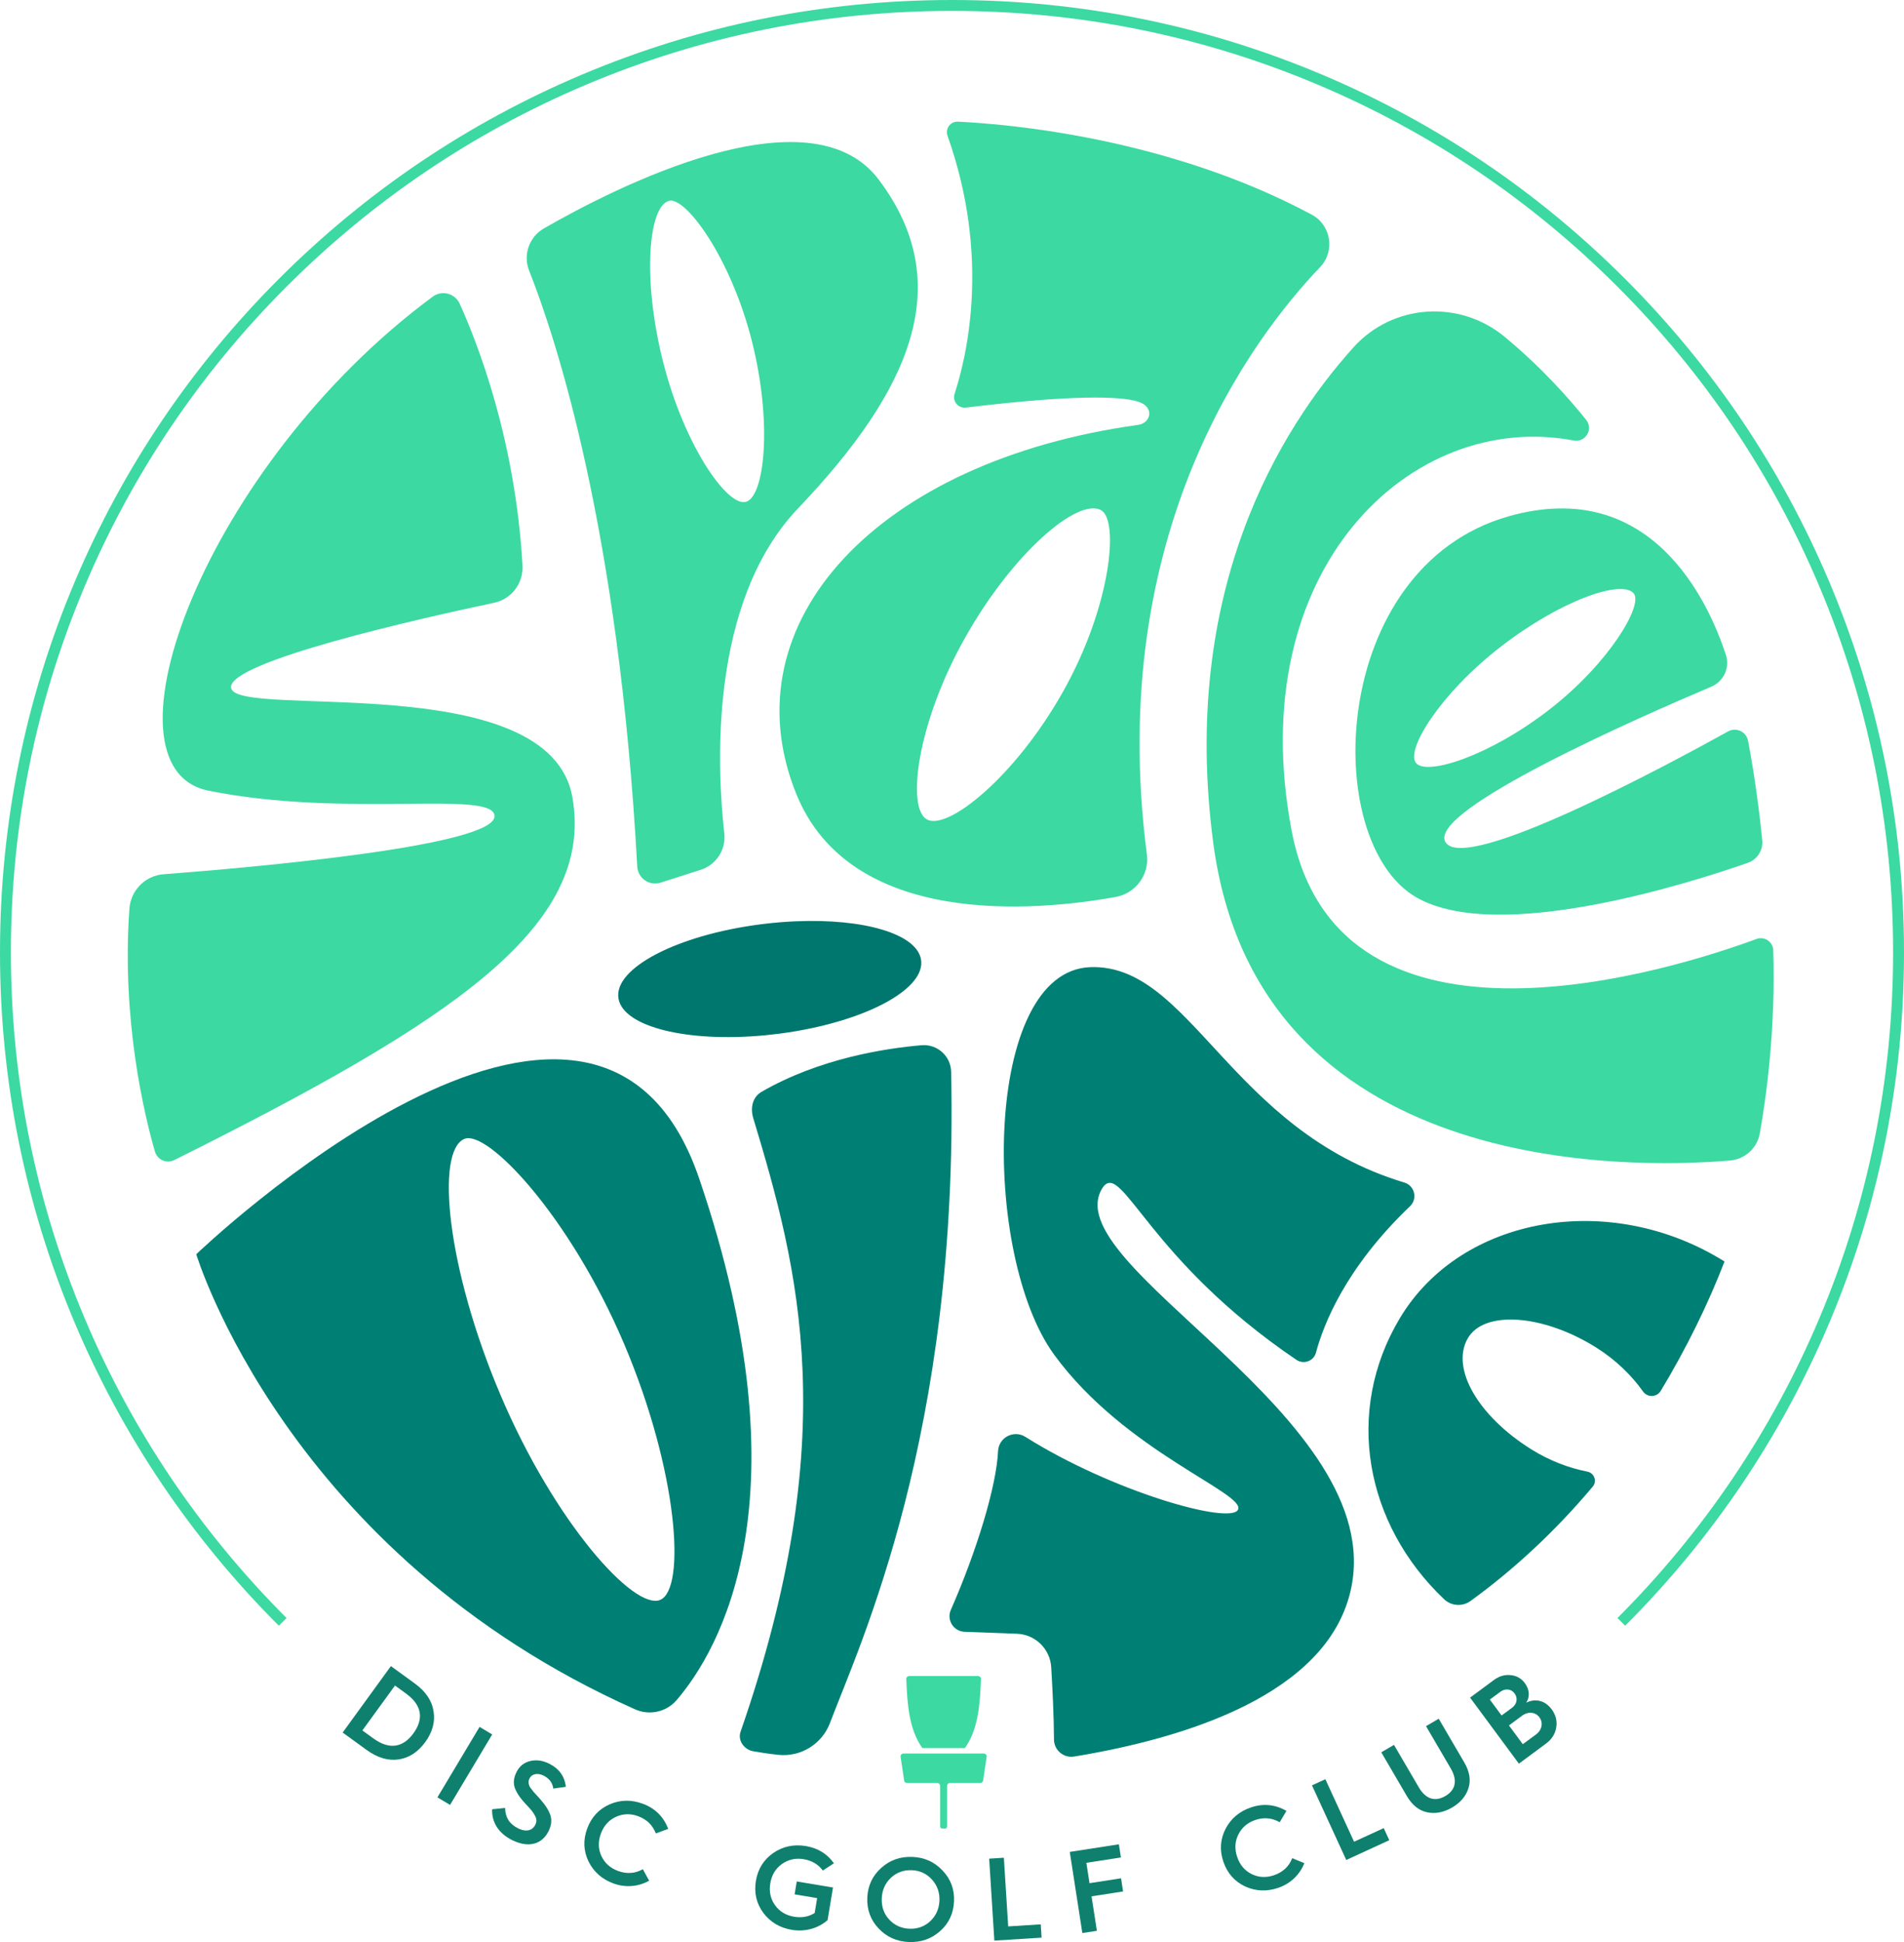 <svg xmlns="http://www.w3.org/2000/svg" id="b" data-name="Calque 2" width="3474" height="3542.205" viewBox="0 0 3474 3542.205"><g id="c" data-name="Calque 1"><g><g><path d="m2365.396,2480.25c13.31,9.002,31.591,2.344,35.715-13.186,13.449-50.645,53.746-154.5,171.598-266.977,14.25-13.6,8.523-37.502-10.34-43.178-317.817-95.628-390.216-399.393-572.922-392.894-196.306,6.984-199.132,524.487-66.044,706.912,129.693,177.771,352.814,253.533,335.193,283.097-15.936,26.737-229.133-33.466-387.717-133.27-21.14-13.304-48.713,1.099-49.856,26.051-2.902,63.302-38.532,181.357-86.134,289.431-8.137,18.474,4.876,39.319,25.048,40.073l95.21,3.557c33.636,1.07,60.914,27.58,62.903,61.175,2.333,39.413,4.873,91.166,5.025,131.699.073,19.453,17.571,34.253,36.766,31.097,201.957-33.204,460.504-112.575,504.382-302.124,73.672-318.253-546.738-595.23-451.721-736.402,34.894-47.772,82.089,131.795,352.893,314.94Z" fill="#008074"></path><path d="m3146.516,2300.941c-29.97,77.582-68.9,157.259-116.369,235.94-7.196,11.928-24.223,12.516-32.289,1.158-20.607-29.02-49.493-57.693-85.778-80.412-96.639-60.442-204.341-68.341-234.048-16.51-31.561,54.982,19.25,141.91,115.889,202.352,33.667,21.068,69.249,34.225,102.405,40.733,12.598,2.473,17.988,17.504,9.732,27.336-69.912,83.262-146.464,153.178-222.972,208.589-14.704,10.649-35.024,9.321-48.189-3.182-144.317-137.06-182.674-342.458-80.763-512.637,111.967-187.01,384.343-233.587,592.374-103.391l.008.023Z" fill="#008074"></path><path d="m1275.46,2148.888c-190.687-558.611-917.357,138.755-917.357,138.755,0,0,164.274,546.176,800.564,830.058,26.286,11.728,57.232,4.992,75.961-16.865,77.157-90.042,240.682-366.501,40.832-951.948Zm-70.933,769.216c-47.509,19.786-192.555-141.328-291.213-373.521-98.611-232.19-118.849-445.241-65.945-467.289,42.063-17.481,192.552,141.374,291.213,373.521,98.611,232.19,113.453,447.503,65.945,467.289Z" fill="#008074"></path><path d="m1374.368,2039.478c83.645,276.218,163.995,580.126-23.171,1119.135-5.521,15.9,6.568,32.672,23.14,35.612,12.386,2.197,27.943,4.584,45.564,6.482,41.017,4.417,79.894-19.565,94.492-58.151,54.555-144.2,235.383-527.737,221.028-1187.781-.624-28.681-25.424-50.78-54.009-48.34-67.157,5.733-187.169,24.405-291.948,85.015-16.667,9.641-20.676,29.6-15.096,48.028Z" fill="#008074"></path><g><path d="m838.734,553.96c32.772,72.202,101.648,248.356,114.602,477.395,1.833,32.405-20.108,61.345-51.861,68.071-136.352,28.879-484.135,107.263-479.967,154.623,5.182,58.891,582.14-38.617,623.039,200.923,40.041,234.514-216.007,406.508-726.634,660.914-13.992,6.971-30.867-.449-35.208-15.467-19.083-66.02-61.137-239.29-46.579-443.038,2.39-33.446,28.785-60.181,62.218-62.743,160.464-12.296,607.271-51.494,604.006-106.545-2.844-47.945-270.208,4.788-522.046-45.963-209.796-42.279-5.944-594.127,409.263-901.067,16.703-12.347,40.582-6.018,49.167,12.896Z" fill="#3cd9a2"></path><path d="m1603.283,327.597c-126.023-167.151-481.546,14.674-610.868,89.012-26.842,15.43-38.431,48.171-27.014,76.95,47.756,120.372,163.798,469.443,197.289,1086.935,1.16,21.379,22.185,35.933,42.577,29.408l73.263-23.442c28.385-9.082,46.355-36.928,43.016-66.543-13.457-119.384-28.397-421.7,134.663-592.76,206.382-216.508,289.932-410.082,147.075-599.561Zm-242.609,587.841c-34.042,8.471-112.017-102.85-150.613-254.503-38.596-151.653-27.088-285.242,10.845-294.681,30.152-7.503,112.017,102.85,150.613,254.503,38.596,151.653,23.198,286.21-10.844,294.681Z" fill="#3cd9a2"></path><path d="m2393.327,391.493c-262.102-140.488-554.082-165.241-645.553-169.597-13.733-.654-23.544,12.87-18.931,25.821,78.602,220.683,35.237,402.472,12.854,470.67-4.388,13.368,6.661,26.725,20.629,25.034,194.696-23.565,283.904-21.286,315.727-10.381,28.648,9.817,21.981,38.702-1.639,41.967-474.181,65.542-748.996,359.815-624.101,671.674,98.9,247.022,438.28,215.369,583.232,189.374,36.603-6.564,61.846-40.671,57.05-77.547-76.443-587.739,193.899-943.564,315.952-1071.209,27.832-29.107,20.275-76.78-15.22-95.806Zm-454.019,870.541c-87.757,155.769-210.496,253.412-248.104,232.598-37.604-20.86-18.09-175.728,69.667-331.497,87.711-155.772,206.172-255.848,248.104-232.598,33.323,18.473,18.09,175.728-69.667,331.497Z" fill="#3cd9a2"></path><path d="m2894.1,765.838c-31.943-39.929-82.213-96.382-148.804-151.536-82.41-68.256-204.186-60.251-275.78,19.276-134.373,149.261-316.692,443.646-255.868,903.631,80.604,609.578,759.228,594.892,942.767,579.557,27.344-2.285,49.705-22.609,54.52-49.623,11.401-63.972,29.152-189.871,24.463-334.022-.503-15.462-16.099-25.814-30.612-20.456-142.645,52.668-762.431,253.497-848.149-197.742-90.503-476.428,218.206-767.799,514.773-711.456,21.343,4.055,36.262-20.665,22.691-37.629Z" fill="#3cd9a2"></path><path d="m3189.444,1351.121c-3.177-16.58-21.589-25.27-36.355-17.086-108.47,60.124-480.649,260.688-515.672,201.988-34.507-57.878,358.986-230.23,485.185-283.655,22.513-9.531,34.061-34.699,26.439-57.928-32.041-97.645-136.446-326.391-396.403-252.704-327.639,92.917-344.536,594.054-168.198,695.122,149.649,85.712,501.485-27.036,604.715-63.188,17.179-6.016,27.978-22.984,26.172-41.096-3.854-38.631-11.965-108.834-25.881-181.455Zm-605.919,40.444c-18.986-23.954,43.994-125.986,153.769-211.286,109.82-85.296,222.646-124.357,243.803-97.655,16.767,21.248-44.044,126.029-153.818,211.328-109.775,85.3-224.813,121.563-243.754,97.613Z" fill="#3cd9a2"></path></g><path d="m1454.606,1880.406c-10.841,1.875-21.918,3.556-33.204,5.014-8.278,1.073-16.503,2.001-24.647,2.782-141.68,13.672-259.412-14.851-268.288-66.943-9.347-55.097,106.654-115.686,259.07-135.342,2.291-.304,4.583-.58,6.847-.854,19.598-2.36,38.791-3.901,57.376-4.675,123.454-5.344,220.713,22.489,228.71,69.661,8.668,51.005-90.144,106.781-225.866,130.356Z" fill="#00776e"></path></g><g><path d="m625.2,3160.049l88.03-121.165,43.287,31.446c19.992,14.526,31.596,31.454,34.513,50.838,3.216,19.333-1.83,37.979-15.092,56.232s-29.433,28.816-48.516,31.683c-19.083,2.868-38.77-2.934-58.762-17.456l-43.46-31.579Zm36.003-3.855l20.165,14.651c30.075,21.852,54.781,15.63,72.841-9.23,18.566-25.555,16.895-50.675-13.528-72.775l-19.992-14.526-59.487,81.88Z" fill="#10806e"></path><path d="m798.113,3278.291l76.9-128.533,23.05,13.792-76.898,128.529-23.052-13.788Z" fill="#10806e"></path><path d="m921.654,3297.609c.15,17.107,7.97,29.383,23.562,37.12,16.745,8.309,27.106,2.413,31.404-6.249,2.961-5.965,2.85-11.06-.917-17.484-3.672-6.622-6.855-10.36-15.049-18.984-10.026-10.733-15.43-17.732-20.072-27.712-4.549-10.17-3.907-20.647,1.729-32.006,5.347-10.776,13.689-17.433,24.924-20.254,11.427-2.724,22.868-1.127,34.608,4.698,18.286,9.074,28.516,23.266,30.591,42.289l-22.957,3.241c-1.28-10.473-7.166-18.432-17.946-23.779-10.586-5.254-21.247-3.105-25.353,5.169-2.771,5.584-1.797,9.424-.15,14.32,1.352,2.592,5.596,7.574,7.43,10.162l5.592,6.136,6.364,6.995c10.125,11.499,16.401,21.572,19.023,30.308s1.498,18.253-3.468,28.264c-11.75,23.674-36.038,31.532-66.643,16.345-24.83-12.319-37.384-32.943-36.399-56.201l23.729-2.378Z" fill="#10806e"></path><path d="m1219.21,3335.72l-22.576,8.371c-5.823-15.218-16.633-25.637-32.15-31.384-14.109-5.223-27.79-4.788-40.769,1.174-12.978,5.965-22.017,16.139-27.316,30.448s-5.066,27.918.9,40.897c5.963,12.98,16.137,22.015,30.246,27.238,15.921,5.899,31.184,4.904,45.388-3.128l11.482,20.981c-19.675,11.048-43.336,13.057-65.302,4.924-20.758-7.687-35.956-21.105-45.392-40.182-9.16-19.205-9.997-39.223-2.31-59.982,7.687-20.756,21.36-35.403,40.818-44.01,19.66-8.534,39.932-8.818,60.689-1.131,22.37,8.285,37.777,23.612,46.293,45.786Z" fill="#10806e"></path><path d="m1521.593,3398.524l-20.28,13.178c-8.373-11.2-19.854-18.125-34.905-20.631-14.837-2.475-28.192.529-39.817,8.829-11.623,8.301-18.583,19.994-21.092,35.045-2.51,15.051.28,28.369,8.582,39.992,8.303,11.627,19.996,18.587,34.833,21.059,13.992,2.332,26.569.074,37.52-6.816l4.523-27.133-41.123-6.855,3.923-23.53,66.136,11.025-9.931,59.566c-17.064,14.802-40.664,21.762-65.042,17.697-21.832-3.641-39.285-13.959-52.144-30.914-12.612-17.138-17.204-36.638-13.564-58.474,3.639-21.832,14.311-38.791,31.798-50.908,17.701-12.082,37.557-16.178,59.39-12.537,21.834,3.637,38.828,14.099,51.192,31.408Z" fill="#10806e"></path><path d="m1603.055,3517.381c-14.608-15.471-21.543-34.268-20.602-56.17.942-21.898,9.465-40.031,25.345-54.192,15.89-14.375,34.893-21.086,57.009-20.134,22.114.948,40.47,9.268,55.07,24.953,14.822,15.478,21.756,34.276,20.816,56.178-.942,21.898-9.465,40.031-25.347,54.192-15.881,14.157-35.097,20.861-57.211,19.909-22.116-.948-40.472-9.264-55.08-24.735Zm19.203-16.384c9.657,10.524,22.104,16.221,36.918,16.858,14.816.637,27.49-3.979,38.014-13.636,10.535-9.875,16.232-22.318,16.879-37.349.645-15.028-3.962-27.918-13.611-38.659-9.649-10.737-21.879-16.427-36.695-17.064s-27.704,3.972-38.237,13.842c-10.535,9.875-16.019,22.33-16.664,37.357-.657,15.245,3.738,28.124,13.395,38.651Z" fill="#10806e"></path><path d="m1814.256,3539.57l-9.437-149.483,26.808-1.694,7.906,125.249,59.407-3.75,1.531,24.234-86.215,5.444Z" fill="#10806e"></path><path d="m1974.815,3525.775l-22.94-148.003,89.608-13.885,3.719,23.993-63.066,9.774,5.759,37.159,57.546-8.919,3.719,23.997-57.546,8.919,9.742,62.85-26.542,4.115Z" fill="#10806e"></path><path d="m2347.204,3302.929l-12.232,20.74c-14.12-8.134-29.078-9.393-44.741-4.057-14.239,4.85-24.578,13.819-30.883,26.635-6.303,12.816-6.894,26.41-1.976,40.855,4.92,14.441,13.685,24.848,26.503,31.151,12.816,6.307,26.41,6.898,40.651,2.048,16.069-5.476,27.282-15.875,33.23-31.069l22.145,9.031c-8.289,20.981-25.374,37.47-47.547,45.025-20.952,7.135-41.208,6.315-60.565-2.53-19.223-9.117-32.503-24.113-39.64-45.067-7.135-20.95-5.771-40.94,3.89-59.893,9.867-19.023,25.411-32.037,46.363-39.172,22.578-7.691,44.203-5.522,64.801,6.303Z" fill="#10806e"></path><path d="m2456.359,3392.5l-62.553-136.107,24.409-11.219,52.412,114.042,54.091-24.859,10.141,22.065-78.5,36.079Z" fill="#10806e"></path><path d="m2520.252,3196.104l23.188-13.555,45.221,77.353c13.015,22.26,30.25,26.62,48.613,15.883,17.995-10.52,22.835-27.786,9.82-50.045l-45.223-77.353,23.188-13.555,46.631,79.766c9.653,16.508,12.311,32.127,7.687,46.777-4.626,14.655-14.452,26.371-29.849,35.371s-30.613,11.923-45.65,8.767c-15.037-3.156-27.343-13.135-36.996-29.643l-46.631-79.766Z" fill="#10806e"></path><path d="m2771.324,3216.805l-89.046-120.45,43.55-32.196c9.503-7.026,19.625-9.964,30.362-8.814,10.784.847,19.561,5.849,26.076,14.662,8.559,11.581,9.5,24.782,2.507,35.566,17.423-8.608,34.925-3.369,46.295,12.008,7.537,10.197,10.469,21.393,8.365,33.37-1.929,11.849-8.141,21.521-18.684,29.313l-49.424,36.541Zm-31.546-87.861l19.009-14.052c9.16-6.77,11.083-17.546,4.566-26.36-6.004-8.122-16.87-9.443-25.856-2.802l-19.182,14.184,21.463,29.029Zm38.712,52.362l24.193-17.884c10.887-8.048,13.343-21.358,6.06-31.206-7.154-9.68-20.47-11.06-31.53-2.883l-24.02,17.756,25.297,34.217Z" fill="#10806e"></path></g><g><path d="m1795.126,3198.348h-42.777c.018-.019.034-.039.052-.059h-61.336c.018.019.034.039.052.059h-42.777c-3.15,0-5.565,2.799-5.101,5.915l6.44,43.349c.375,2.528,2.546,4.399,5.101,4.399h55.405c2.848,0,5.157,2.309,5.157,5.157v74.153c0,2.107,1.708,3.815,3.815,3.815h5.151c2.107,0,3.815-1.708,3.815-3.815v-74.153c0-2.848,2.309-5.157,5.157-5.157h55.405c2.556,0,4.726-1.872,5.101-4.399l6.44-43.349c.463-3.116-1.951-5.915-5.101-5.915Z" fill="#3cd9a2"></path><path d="m1760.451,3188.423c24.254-33.656,27.669-79.39,29.421-126.086.11-2.924-2.229-5.355-5.155-5.355h-125.97c-2.926,0-5.264,2.431-5.154,5.355,1.752,46.697,5.167,92.43,29.421,126.086h77.437Z" fill="#3cd9a2"></path></g><path d="m2965.243,2965.245l-14.068-14.068c157.699-157.702,281.51-341.337,367.994-545.809,89.536-211.684,134.934-436.558,134.934-668.369s-45.398-456.685-134.934-668.369c-86.484-204.472-210.295-388.106-367.994-545.805-157.7-157.699-341.335-281.51-545.805-367.996-211.686-89.536-436.558-134.934-668.371-134.934s-456.685,45.398-668.371,134.934c-204.47,86.485-388.104,210.297-545.805,367.996-157.699,157.699-281.51,341.333-367.994,545.805-89.536,211.684-134.934,436.558-134.934,668.369s45.398,456.685,134.934,668.369c86.484,204.472,210.295,388.106,367.994,545.809l-14.068,14.068c-159.521-159.521-284.763-345.281-372.251-552.124C45.928,2198.97,0,1971.488,0,1737s45.928-461.97,136.506-676.122c87.488-206.842,212.73-392.603,372.251-552.124,159.519-159.517,345.279-284.761,552.122-372.249C1275.03,45.928,1502.512,0,1737,0s461.97,45.928,676.122,136.506c206.842,87.488,392.603,212.732,552.122,372.249,159.521,159.521,284.763,345.281,372.251,552.124,90.578,214.152,136.506,441.634,136.506,676.122s-45.928,461.97-136.506,676.122c-87.488,206.842-212.73,392.603-372.251,552.124Z" fill="#3cd9a2"></path></g></g></svg>